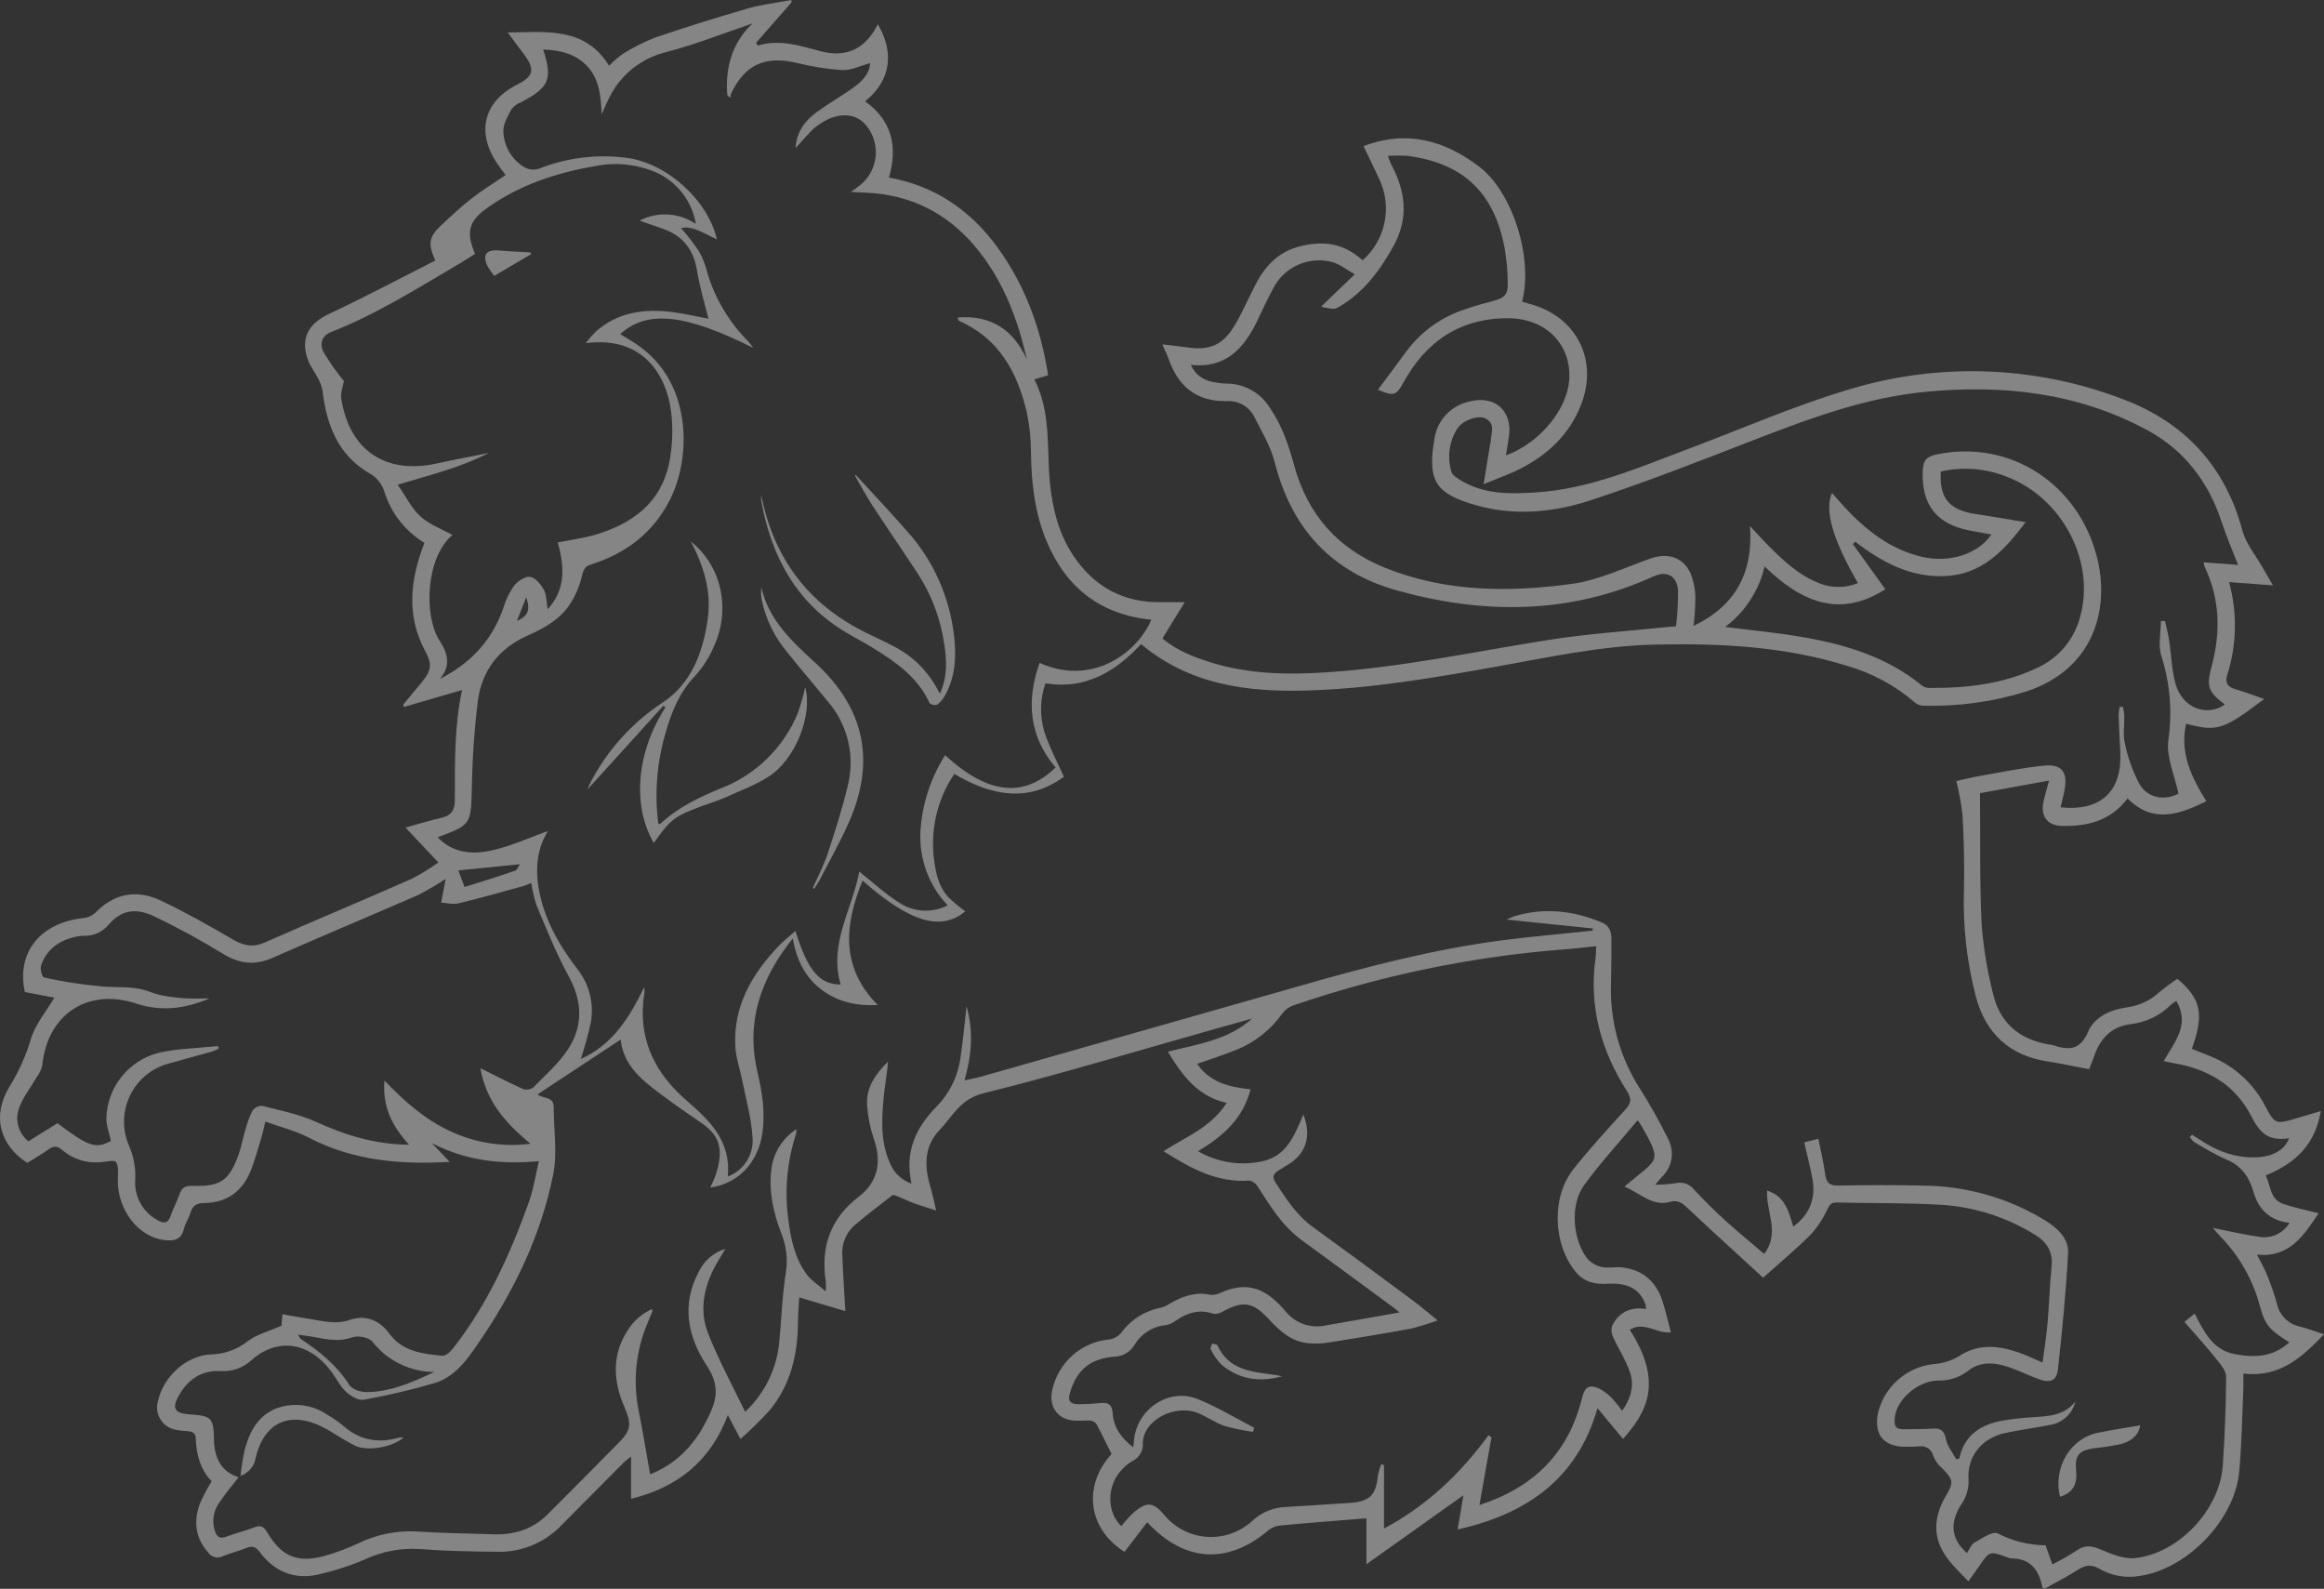 <?xml version="1.0" encoding="UTF-8"?>
<svg width="455px" height="311px" viewBox="0 0 455 311" version="1.1" xmlns="http://www.w3.org/2000/svg" xmlns:xlink="http://www.w3.org/1999/xlink">
    <rect x="0" y="0" width="455" height="311" fill="#333333" stroke="none"/>
    <title>prep-lion-watermark</title>
    <g id="Page-1" stroke="none" stroke-width="1" fill="none" fill-rule="evenodd" opacity="0.406">
        <g id="prep-lion-watermark" fill="#FFFFFF" fill-rule="nonzero">
            <path d="M443.294,136.824 C435.249,142.88 434.138,143.275 428.008,141.662 C426.72,147.396 429.046,152.145 431.966,156.839 C426.64,159.443 421.507,161.274 416.543,156.29 C413.236,160.661 408.658,161.822 403.59,161.661 C400.774,161.58 399.446,159.669 400.098,156.823 C400.356,155.685 400.702,154.573 401.176,152.79 L387.652,155.258 C387.732,164.024 387.571,172.443 387.966,180.829 C388.305,185.435 389.051,190 390.194,194.474 C391.49,200.119 395.247,203.385 400.927,204.417 C401.255,204.446 401.58,204.5 401.9,204.578 C404.917,205.586 407.234,205.683 408.827,201.941 C410.082,198.998 413.26,197.619 416.398,197.191 C418.808,196.879 421.06,195.816 422.834,194.151 C423.946,193.237 425.107,192.384 426.31,191.595 C430.96,195.579 431.564,198.474 429.126,205.304 C430.381,205.804 431.644,206.288 432.891,206.812 C437.498,208.697 441.278,212.177 443.543,216.618 C445.305,219.989 445.643,220.093 449.272,218.997 C450.953,218.489 452.643,217.997 454.381,217.489 C453.302,223.609 450.012,227.448 443.584,230.093 C444.589,232.077 444.388,234.81 447.083,235.689 C449.256,236.399 451.516,236.867 453.946,237.496 C451.009,241.842 448.314,246.197 441.878,245.6 C442.626,247.076 443.342,248.286 443.857,249.584 C444.598,251.409 445.242,253.271 445.788,255.164 C446.251,257.412 447.991,259.176 450.229,259.664 C451.838,260.051 453.335,260.64 455,261.18 C450.672,265.696 446.287,269.728 439.215,268.857 C439.215,269.905 439.215,270.744 439.215,271.575 C438.982,277.034 438.893,282.51 438.41,287.961 C437.606,297.468 428.201,307.21 418.747,308.508 C416.061,308.939 413.309,308.423 410.959,307.049 C409.447,306.145 408.264,306.371 406.864,307.258 C404.716,308.613 402.439,309.782 400.267,311 C400.058,310.847 399.881,310.79 399.865,310.702 C399.189,307.347 397.588,305.057 393.782,305.057 C393.521,305.032 393.265,304.964 393.026,304.855 C389.526,303.573 389.534,303.573 387.394,306.694 C386.767,307.605 386.123,308.5 385.383,309.54 C384.031,308.113 382.736,306.895 381.626,305.508 C378.472,301.63 378.279,297.38 380.95,292.856 C382.559,290.138 382.455,289.63 380.194,287.364 C379.497,286.769 378.947,286.021 378.585,285.179 C378.03,283.364 376.903,282.897 375.206,283.147 C374.614,283.199 374.021,283.215 373.428,283.195 C368.785,283.308 366.742,280.848 367.731,276.349 C369.039,271.377 373.223,267.697 378.311,267.043 C380.242,266.948 382.117,266.359 383.758,265.333 C387.411,262.962 391.401,263.406 395.319,264.777 C396.783,265.293 398.191,265.986 399.897,266.712 C400.243,264.091 400.645,261.64 400.862,259.18 C401.192,255.438 401.289,251.672 401.667,247.939 C401.957,245.068 400.806,243.157 398.449,241.721 C392.957,238.298 386.71,236.28 380.258,235.843 C373.379,235.423 366.46,235.544 359.557,235.383 C358.503,235.383 358.206,235.835 357.763,236.714 C356.951,238.505 355.865,240.16 354.545,241.617 C351.697,244.479 348.575,247.068 345.188,250.1 C340.361,245.673 335.26,241.044 330.24,236.326 C329.242,235.383 328.389,234.851 326.981,235.254 C323.458,236.246 321.173,233.528 318.019,232.278 L321.953,229.053 C324.206,227.166 324.415,226.271 323.12,223.601 C322.605,222.537 322.001,221.513 321.43,220.481 C321.277,220.206 321.092,219.948 320.626,219.279 C316.997,223.634 313.296,227.641 310.11,232.036 C307.318,235.883 307.89,242.858 310.915,246.552 C311.684,247.308 312.657,247.824 313.715,248.036 C314.626,248.149 315.547,248.149 316.458,248.036 C320.939,248.108 324.061,250.35 325.469,254.64 C326.121,256.632 326.571,258.672 327.126,260.785 C324.399,261.14 321.881,258.543 319.081,260.293 C325.694,270.615 322.42,276.421 317.761,281.663 L312.765,275.647 C308.791,289.517 298.855,296.372 285.371,299.388 C285.773,297.057 286.175,294.783 286.513,292.686 L267.526,306.186 L267.526,297.194 C261.693,297.67 256.134,298.089 250.574,298.614 C249.739,298.709 248.949,299.042 248.297,299.573 C240.381,306.274 231.901,305.847 224.604,297.96 L220.163,303.767 C212.761,299.081 212.117,290.59 217.628,284.622 C216.639,282.631 215.713,280.695 214.7,278.808 C214.444,278.41 214.026,278.144 213.557,278.082 C212.584,277.994 211.586,278.131 210.605,278.082 C207.234,278.002 205.295,275.526 205.986,272.236 C207.101,266.751 211.686,262.658 217.25,262.18 C218.124,262.037 218.919,261.588 219.495,260.914 C221.373,258.33 224.164,256.562 227.299,255.971 C227.985,255.774 228.634,255.466 229.222,255.059 C231.635,253.697 234.113,252.842 236.945,253.447 C237.58,253.522 238.223,253.41 238.796,253.124 C243.406,251.06 246.841,251.68 250.413,255.285 C250.872,255.761 251.314,256.245 251.741,256.745 C253.625,259.049 256.643,260.094 259.545,259.446 C264.251,258.64 268.958,257.793 274.027,256.898 C273.367,256.382 272.9,256.003 272.417,255.64 C266.585,251.358 260.776,247.068 254.927,242.81 C251.089,240.028 248.692,236.093 246.205,232.206 C245.85,231.624 245.265,231.22 244.596,231.093 C238.232,231.544 233.059,228.674 227.806,225.343 C232.142,222.537 237.074,220.69 240.163,215.892 C234.491,214.618 231.45,210.497 228.65,205.86 C234.483,204.409 240.461,203.586 245.16,199.369 L237.806,201.433 C222.721,205.683 207.708,210.239 192.51,214.013 C187.973,215.142 186.444,218.594 183.886,221.271 C180.941,224.359 180.933,228.27 182.132,232.23 C182.582,233.714 182.872,235.246 183.274,236.947 C181.416,236.335 179.783,235.875 178.222,235.246 C176.661,234.617 175.277,233.859 174.778,233.915 C172.244,235.915 169.637,237.818 167.208,239.931 C165.571,241.432 164.723,243.611 164.915,245.826 C165.043,249.237 165.277,252.648 165.502,256.64 L156.475,253.955 C156.403,255.342 156.242,257.124 156.226,258.906 C156.169,265.204 154.777,271.091 150.706,276.034 C148.897,278.015 146.985,279.9 144.978,281.679 C144.214,280.219 143.458,278.8 142.5,276.994 C139.113,286.001 132.669,291.146 123.553,293.38 L123.553,285.09 C122.853,285.663 122.459,285.937 122.121,286.275 C118.034,290.377 113.952,294.487 109.876,298.605 C106.59,302.022 102.018,303.891 97.285,303.75 C92.224,303.702 87.148,303.613 82.103,303.21 C78.434,302.992 74.769,303.691 71.435,305.242 C68.431,306.534 65.311,307.538 62.118,308.242 C57.533,309.218 53.679,307.589 50.855,303.807 C50.05,302.767 49.439,302.525 48.264,303 C46.752,303.613 45.135,303.984 43.614,304.613 C42.614,305.139 41.38,304.826 40.75,303.887 C38.199,300.984 37.87,297.751 39.141,294.307 C39.811,292.806 40.579,291.352 41.442,289.953 C39.278,287.727 38.441,284.792 38.328,281.631 C38.328,280.437 37.628,280.227 36.719,280.139 C35.806,280.104 34.898,279.983 34.008,279.776 C31.665,279.139 30.277,276.724 30.902,274.373 C31.916,269.534 36.349,265.422 41.216,265.123 C43.807,265.091 46.317,264.217 48.369,262.632 C50.203,261.188 52.681,260.583 55.111,259.503 L55.296,257.261 C57.179,257.583 58.973,257.914 60.767,258.196 C63.325,258.608 65.811,259.301 68.482,258.366 C71.572,257.285 74.323,258.462 76.158,260.97 C78.837,264.615 82.699,265.002 86.617,265.381 C87.268,265.438 88.226,264.575 88.709,263.922 C95.451,255.342 99.868,245.528 103.536,235.351 C104.429,232.867 104.815,230.198 105.507,227.287 C97.912,228.02 91.026,227.125 84.525,223.738 L88.049,227.432 C78.266,227.996 69.086,227.174 60.453,222.682 C57.887,221.343 54.99,220.642 51.949,219.545 C51.619,220.892 51.45,221.771 51.193,222.617 C50.541,224.754 49.962,226.924 49.149,228.996 C47.54,233.133 44.483,235.447 39.969,235.488 C38.489,235.488 37.685,235.996 37.274,237.431 C36.977,238.496 36.269,239.455 36.011,240.528 C35.496,242.729 34.064,242.947 32.173,242.737 C27.113,242.125 23.034,236.899 23.066,231.036 C23.066,229.811 23.299,228.335 22.712,227.464 C22.374,226.972 20.588,227.464 19.454,227.512 C16.8,227.706 14.178,226.836 12.164,225.093 C11.167,224.238 10.459,224.287 9.461,225.021 C8.134,225.98 6.694,226.779 5.342,227.625 C-0.129,224.109 -1.601,218.327 1.874,212.691 C3.675,209.777 5.082,206.637 6.058,203.352 C6.935,200.465 9.067,197.966 10.644,195.288 L4.867,194.183 C3.178,186.482 7.86,180.636 16.252,179.716 C17.13,179.644 17.962,179.29 18.625,178.708 C22.342,174.862 26.735,174.055 31.409,176.249 C36.236,178.523 40.959,181.192 45.593,183.902 C47.709,185.144 49.535,185.515 51.861,184.474 C61.394,180.273 71.009,176.257 80.55,172.048 C82.385,171.102 84.149,170.024 85.828,168.822 L79.392,162 C82.071,161.258 84.219,160.572 86.335,160.105 C88.451,159.637 89.071,158.492 89.054,156.476 C89.054,149.218 88.958,142.001 90.47,135.066 L79.134,138.364 L78.917,137.961 C80.164,136.461 81.419,134.969 82.65,133.461 C84.509,131.154 84.613,129.969 83.238,127.413 C79.497,120.461 80.317,113.47 83.093,106.253 C79.331,103.986 76.535,100.408 75.241,96.205 C74.737,94.614 73.618,93.293 72.135,92.536 C66.117,88.939 63.929,83.084 63.14,76.472 C63.005,75.67 62.733,74.898 62.336,74.19 C61.684,72.899 60.799,71.795 60.332,70.529 C58.723,66.376 60.332,63.36 64.355,61.481 C71.403,58.174 78.29,54.521 85.225,50.997 C83.745,47.675 83.962,46.385 86.359,44.127 C88.314,42.28 90.285,40.441 92.401,38.796 C94.517,37.151 96.698,35.829 98.991,34.272 C98.484,33.579 97.848,32.781 97.285,31.934 C93.19,25.749 94.743,19.838 101.308,16.531 C104.478,14.919 104.783,13.58 102.619,10.677 C101.605,9.322 100.584,7.975 99.401,6.355 C106.939,6.29 114.454,5.169 119.257,12.87 C120.084,12.005 120.992,11.222 121.968,10.532 C124.004,9.249 126.16,8.169 128.405,7.306 C134.358,5.285 140.36,3.403 146.41,1.661 C149.186,0.855 152.098,0.54 154.946,0 L154.946,0.492 L148.027,8.371 L148.365,8.927 C152.589,7.629 156.555,8.927 160.522,9.991 C165.735,11.403 169.452,9.564 171.858,4.75 C174.988,9.999 174.658,15.572 169.38,19.838 C174.593,23.587 175.816,28.636 174.046,34.756 C183.017,36.369 190.008,41.135 195.326,48.465 C200.644,55.795 203.798,64.279 205.206,73.464 L202.511,74.27 C205.793,80.665 204.924,87.584 205.536,94.293 C206.035,99.463 207.242,104.438 210.17,108.809 C214.289,114.954 220.066,118.034 227.508,117.873 C228.94,117.873 230.372,117.873 231.949,117.873 L227.58,124.977 C230.509,127.437 234.017,128.743 237.557,129.816 C244.717,131.937 252.038,132.106 259.44,131.622 C274.163,130.671 288.565,127.59 303.087,125.276 C310.915,124.026 318.864,123.534 326.756,122.703 C327.142,122.703 327.561,122.639 328.14,122.59 C328.406,120.313 328.538,118.021 328.534,115.728 C328.381,112.744 326.41,111.607 323.707,112.833 C307.31,120.308 290.455,120.3 273.471,115.567 C260.687,111.994 252.835,103.422 249.56,90.455 C248.756,87.334 247.01,84.439 245.538,81.528 C244.494,79.532 242.365,78.349 240.123,78.52 C234.25,78.593 230.662,75.657 228.795,70.246 C228.481,69.335 227.991,68.464 227.564,67.416 C229.23,67.609 230.726,67.746 232.206,67.972 C236.913,68.69 239.504,67.569 241.909,63.384 C243.382,60.827 244.556,58.094 245.932,55.473 C247.839,51.812 250.542,49.143 254.718,48.167 C259.601,47.022 263.181,47.78 266.786,50.941 C271.258,46.997 272.601,40.571 270.084,35.159 C269.111,33.014 268.049,30.902 266.955,28.611 C275.37,25.386 282.748,27.45 289.522,32.555 C296.119,37.522 300.222,50.441 298.002,59.045 C298.468,59.182 298.935,59.336 299.418,59.465 C308.622,61.884 313.023,70.44 309.507,79.318 C307.246,85.028 303.07,88.995 297.656,91.745 C295.451,92.866 293.094,93.681 290.471,94.777 C290.922,92.019 291.324,89.536 291.726,87.052 C291.786,86.865 291.832,86.673 291.863,86.479 C291.863,84.867 292.917,82.972 290.817,81.899 C289.466,81.214 286.465,82.197 285.371,83.818 C283.731,86.338 283.29,89.456 284.164,92.334 C284.309,92.923 285.057,93.431 285.644,93.81 C290.286,96.801 295.484,96.721 300.697,96.39 C311.365,95.705 321.012,91.439 330.827,87.762 C341.069,83.915 351.142,79.496 361.593,76.359 C379.279,70.885 398.283,71.504 415.577,78.117 C427.646,82.641 435.619,91.165 439.038,103.874 C439.722,106.446 441.629,108.712 442.98,111.091 C443.584,112.164 444.219,113.228 445.008,114.583 L436.407,113.938 C438.064,119.93 437.933,126.277 436.029,132.195 C435.643,133.533 436.029,134.437 437.525,134.872 C439.392,135.396 441.21,136.098 443.294,136.824 Z M46.792,289.179 L46.736,289.13 C45.472,290.743 44.121,292.356 42.97,294.082 C41.769,295.703 41.438,297.813 42.085,299.726 C42.472,300.855 43.075,301.275 44.314,300.791 C46.084,300.105 47.959,299.694 49.72,298.993 C51.024,298.468 51.635,298.791 52.343,299.984 C55.127,304.694 58.216,305.984 63.462,304.581 C65.738,303.945 67.958,303.123 70.1,302.121 C73.653,300.38 77.59,299.572 81.54,299.775 C86.52,300.122 91.524,300.146 96.521,300.331 C100.543,300.484 104.212,299.412 107.141,296.493 C111.903,291.751 116.637,286.985 121.341,282.195 C123.658,279.832 123.569,278.477 122.274,275.478 C120.037,270.341 119.716,265.131 123.014,260.212 C124.147,258.46 125.766,257.078 127.672,256.237 C127.713,256.567 127.745,256.64 127.721,256.688 C127.431,257.422 127.133,258.156 126.828,258.874 C124.467,264.363 123.855,270.449 125.074,276.3 C125.878,280.332 126.538,284.429 127.294,288.671 C127.013,288.574 127.085,288.63 127.133,288.614 C127.375,288.533 127.624,288.453 127.858,288.356 C133.489,285.937 136.973,281.51 139.322,275.937 C140.658,272.76 140.312,270.292 138.373,267.317 C134.6,261.575 133.361,255.309 136.86,248.842 C137.894,246.722 139.768,245.133 142.025,244.463 C141.293,245.673 140.706,246.584 140.183,247.536 C137.81,251.818 136.836,256.446 138.646,261.035 C140.682,266.204 143.353,271.115 145.887,276.357 C149.756,272.738 152.143,267.805 152.581,262.519 C153.024,258.067 153.136,253.567 153.852,249.164 C154.279,246.511 153.958,243.791 152.927,241.31 C151.439,237.407 150.513,233.375 150.988,229.133 C151.312,225.81 153.138,222.82 155.944,221.021 C155.934,221.354 155.897,221.686 155.831,222.013 C154.097,227.359 153.583,233.028 154.327,238.601 C154.81,242.487 155.59,246.318 157.996,249.519 C158.865,250.672 160.184,251.495 161.68,252.793 C161.713,252.154 161.713,251.513 161.68,250.874 C160.635,244.052 162.557,238.512 168.197,234.189 C171.962,231.303 172.654,227.319 171.045,222.803 C170.348,220.749 169.921,218.613 169.774,216.448 C169.484,212.844 171.48,210.207 173.853,207.804 C173.716,209.949 173.298,212.005 173.089,214.086 C172.63,218.618 172.284,223.174 174.167,227.52 C174.912,229.482 176.485,231.011 178.463,231.698 C177.071,225.456 179.308,220.674 183.475,216.489 C186.019,213.851 187.634,210.453 188.077,206.812 C188.56,203.667 188.826,200.482 189.228,196.958 C190.652,201.99 190.209,206.634 188.834,211.473 C190.089,211.199 191.062,211.037 192.004,210.771 C212.729,204.858 233.451,198.96 254.17,193.079 C267.317,189.313 280.527,185.821 294.116,184.055 C300.005,183.297 305.927,182.789 311.816,182.168 L311.856,181.741 L294.92,179.999 C295.926,179.596 296.385,179.362 296.867,179.233 C302.62,177.62 308.179,178.305 313.634,180.579 C315.09,181.192 315.485,182.353 315.485,183.757 C315.485,186.587 315.485,189.401 315.412,192.256 C315.108,199.672 317.113,207 321.149,213.223 C323.079,216.284 324.854,219.441 326.467,222.682 C327.955,225.577 327.496,228.327 325.147,230.633 C324.882,230.891 324.664,231.198 324.069,231.915 C325.415,231.894 326.759,231.789 328.092,231.601 C329.444,231.279 330.859,231.784 331.704,232.891 C333.675,235.004 335.727,237.052 337.883,239.004 C340.297,241.189 342.831,243.237 345.397,245.455 C348.559,241.318 345.735,237.205 345.969,233.052 C349.541,234.165 350.2,237.197 351.094,240.109 C354.352,237.689 355.527,234.56 354.851,230.803 C354.424,228.432 353.797,226.093 353.242,223.609 L356.009,222.908 C356.492,225.327 357.031,227.593 357.345,229.859 C357.57,231.536 358.198,232.117 359.992,232.077 C365.511,231.948 371.035,231.948 376.565,232.077 C384.959,232.149 393.178,234.489 400.356,238.851 C402.769,240.359 405.062,242.358 404.893,245.366 C404.475,252.914 403.751,260.446 402.922,267.946 C402.657,270.365 401.393,270.784 399.036,269.913 C397.129,269.212 395.287,268.301 393.404,267.647 C390.621,266.664 387.668,266.422 385.303,268.341 C383.609,269.65 381.51,270.318 379.373,270.228 C375.447,270.333 371.376,273.929 370.982,277.357 C370.757,279.397 371.191,279.84 373.21,279.776 C374.916,279.703 376.63,279.776 378.335,279.639 C379.904,279.526 380.636,279.969 380.974,281.679 C381.248,283.074 382.286,284.324 382.986,285.638 L383.597,285.517 C384.595,280.84 387.853,278.824 392.109,278.074 C394.112,277.728 396.132,277.542 398.183,277.397 C401.192,277.195 404.193,277.058 406.317,274.349 C405.749,276.726 403.81,278.527 401.401,278.913 C398.441,279.51 395.432,279.873 392.479,280.526 C388.086,281.477 385.134,285.034 385.399,289.461 C385.515,291.256 385.009,293.036 383.967,294.501 C381.61,298.186 382.052,301.339 385.101,304.008 C385.584,303.299 385.906,302.323 386.566,301.952 C388.022,301.146 390.106,299.662 391.111,300.146 C394.008,301.655 397.22,302.454 400.484,302.476 C400.935,303.742 401.353,304.895 401.82,306.226 C403.46,305.4 405.055,304.488 406.599,303.492 C408.208,302.331 409.56,302.581 411.297,303.315 C413.413,304.202 415.835,305.226 417.999,304.992 C426.584,304.073 434.581,295.509 435.184,286.896 C435.586,281.114 435.788,275.316 435.844,269.518 C435.844,268.422 434.886,267.204 434.114,266.244 C432.079,263.72 429.906,261.309 427.678,258.753 L429.689,257.14 C431.515,260.712 433.205,264.236 437.509,265.059 C441.379,265.793 445.064,265.664 448.202,262.744 C444.388,260.382 443.439,259.349 442.497,255.801 C441.138,250.615 438.457,245.871 434.718,242.036 C434.267,241.568 433.857,241.06 433.229,240.359 C436.512,241.004 439.311,241.673 442.16,242.076 C444.557,242.556 446.996,241.471 448.25,239.367 C444.396,238.915 442.184,236.778 441.186,233.27 C440.944,232.451 440.629,231.654 440.245,230.891 C439.307,229.06 437.716,227.649 435.788,226.94 C433.669,225.93 431.609,224.802 429.617,223.561 C429.255,223.359 429.037,222.908 428.748,222.577 L429.15,222.109 L430.655,223.069 C434.195,225.432 438.016,226.835 442.337,226.504 C445.201,226.295 447.445,224.892 448.153,222.811 C444.557,223.287 442.747,222.368 440.816,218.585 C437.598,212.271 432.215,209.239 425.53,208.102 C424.918,207.989 424.315,207.852 423.623,207.707 C425.731,203.949 428.836,200.627 426.093,195.925 C425.738,196.136 425.399,196.373 425.079,196.635 C422.932,198.788 420.117,200.145 417.098,200.482 C413.614,200.893 411.305,203.086 410.123,206.417 C409.777,207.376 409.391,208.328 409.02,209.288 C406.124,208.747 403.493,208.175 400.838,207.763 C393.38,206.61 388.77,202.256 386.839,195.095 C385.074,188.326 384.288,181.338 384.506,174.346 C384.619,169.419 384.506,164.467 384.233,159.54 C383.974,157.298 383.566,155.075 383.01,152.887 C384.474,152.565 385.866,152.202 387.282,151.952 C391.61,151.202 395.923,150.283 400.291,149.855 C403.646,149.525 404.829,151.17 404.233,154.484 C404.024,155.669 403.694,156.839 403.429,158.032 C411.338,158.839 415.497,154.919 415.119,147.186 C414.998,144.823 414.869,142.452 414.789,140.081 C414.811,139.511 414.873,138.942 414.974,138.38 L415.65,138.38 C415.769,138.966 415.852,139.558 415.899,140.154 C415.94,141.928 415.594,143.791 416.012,145.476 C416.581,148.291 417.557,151.008 418.908,153.54 C420.582,156.339 423.904,156.726 426.519,155.355 C425.763,151.799 424.106,148.242 424.516,144.952 C425.331,139.422 424.872,133.778 423.172,128.453 C422.488,126.381 423.06,123.897 423.06,121.599 L423.864,121.542 C424.138,122.792 424.484,124.034 424.669,125.3 C425.111,128.155 425.168,131.114 425.94,133.872 C427.251,138.557 431.998,140.404 435.594,137.904 C432.296,135.42 431.926,134.388 433.02,130.34 C434.806,123.687 434.629,117.179 431.604,110.881 C431.521,110.62 431.47,110.349 431.451,110.075 L438.177,110.575 C437.083,107.744 435.892,104.995 434.959,102.164 C432.368,94.302 427.654,88.108 420.397,84.197 C406.8,76.843 392.101,75.238 376.951,76.698 C365.583,77.802 354.955,81.641 344.392,85.737 C333.434,89.979 322.492,94.293 311.341,97.955 C304.1,100.325 296.393,101.027 288.951,98.89 C281.324,96.689 279.369,94.358 280.817,86.052 C281.294,82.331 284.083,79.328 287.752,78.585 C292.684,77.319 296.168,80.447 295.419,85.479 C295.242,86.665 295.049,87.85 294.848,89.141 C300.238,87.181 305.082,82.238 306.675,77.149 C306.979,76.211 307.168,75.239 307.238,74.254 C307.648,67.513 302.765,62.384 295.46,62.295 C286.022,62.19 279.208,66.738 274.735,74.94 C273.383,77.415 272.844,77.625 269.771,76.286 C271.645,73.77 273.504,71.319 275.306,68.827 C278.19,64.936 282.211,62.041 286.811,60.545 C288.54,59.932 290.318,59.44 292.097,58.981 C294.671,58.32 295.315,57.674 295.186,55.013 C295.149,52.851 294.947,50.694 294.583,48.562 C292.507,37.474 286.248,31.91 275.603,30.515 C274.312,30.433 273.017,30.433 271.726,30.515 C271.915,31.093 272.135,31.661 272.385,32.216 C275.161,37.345 275.821,42.562 272.973,47.877 C270.318,52.755 267.099,57.199 262.135,60.069 C261.813,60.297 261.435,60.433 261.041,60.465 C260.229,60.368 259.423,60.225 258.628,60.037 L265.241,53.691 C263.535,52.747 262.224,51.626 260.736,51.272 C256.153,50.102 251.376,52.282 249.247,56.513 C248.064,58.634 247.09,60.876 246.029,63.053 C243.438,68.287 239.914,72.149 233.156,71.424 C233.874,73.115 235.38,74.34 237.179,74.698 C238.137,74.923 239.115,75.053 240.099,75.085 C243.52,75.075 246.708,76.822 248.547,79.714 C250.96,83.197 252.28,87.076 253.374,91.092 C256.021,100.769 261.958,107.47 271.307,111.196 C283.118,115.913 295.395,115.954 307.64,114.309 C312.934,113.599 318.011,111.131 323.144,109.325 C326.539,108.123 329.58,109.051 331.036,112.357 C331.617,113.882 331.917,115.499 331.921,117.131 C331.905,118.932 331.786,120.73 331.567,122.518 C339.782,118.583 343.249,112.18 342.63,102.995 C343.869,104.301 344.738,105.253 345.647,106.22 C348.752,109.365 351.898,112.462 356.106,114.139 C358.554,115.147 361.301,115.147 363.749,114.139 C358.801,105.583 357.176,99.93 358.672,96.487 C359.477,97.398 360.233,98.293 361.038,99.164 C365.261,103.72 370.008,107.502 376.211,108.978 C381.642,110.277 387.234,108.486 389.888,104.616 C388.376,104.341 386.896,104.108 385.439,103.809 C379.132,102.519 376.243,98.834 376.429,92.342 C376.493,90.092 377.137,89.35 379.405,88.899 C393.605,86.076 406.88,94.673 410.549,109.059 C413.035,118.784 410.284,130.832 396.799,135.324 C390.2,137.393 383.3,138.339 376.388,138.122 C375.812,138.071 375.268,137.837 374.836,137.453 C370.976,134.146 366.451,131.712 361.569,130.316 C349.412,126.534 336.885,125.905 324.294,126.163 C313.674,126.381 303.296,128.638 292.917,130.501 C280.551,132.711 268.178,134.832 255.586,135.17 C244.001,135.485 232.866,133.985 223.405,126.082 C218.376,131.485 212.471,135.049 204.691,133.751 C203.623,136.787 203.536,140.082 204.442,143.17 C205.383,146.113 206.855,148.871 208.296,152.041 C201.312,157.161 194.079,155.79 186.838,151.484 C183.4,156.574 182.012,162.78 182.952,168.854 C183.323,171.402 183.942,173.789 185.72,175.684 C186.747,176.658 187.838,177.56 188.987,178.386 C184.232,182.345 178.174,180.555 168.873,172.37 C165.325,181.063 164.528,189.305 171.85,196.732 C167.771,196.941 164.11,196.159 160.916,193.788 C157.722,191.417 155.968,187.998 155.212,183.692 C148.832,191.667 146.016,200.086 148.293,209.82 C149.21,213.763 149.846,217.69 149.266,221.755 C148.462,227.529 144.552,231.698 139.049,232.464 C139.395,231.657 139.773,230.996 140.022,230.262 C141.961,224.617 140.658,222.085 137.182,219.714 C134.68,218.005 132.186,216.287 129.764,214.473 C125.967,211.634 122.113,208.828 121.51,203.489 L105.258,214.207 C106.32,215.15 108.42,214.545 108.404,216.723 C108.404,221.126 109.152,225.674 108.307,229.907 C105.894,241.923 100.608,252.785 93.689,262.865 C91.388,266.22 89.046,269.583 84.959,270.768 C80.43,272.085 75.836,273.161 71.194,273.994 C70.14,274.187 68.595,273.236 67.694,272.381 C66.487,271.228 65.739,269.591 64.693,268.244 C60.405,262.688 54.363,261.793 49.27,266.204 C47.618,267.764 45.386,268.551 43.123,268.373 C39.511,268.204 36.824,269.986 35.078,273.058 C33.565,275.687 34.153,276.671 37.186,276.865 C41.385,277.131 41.804,277.55 41.884,281.614 C41.88,282.078 41.904,282.541 41.957,283.001 C42.319,285.953 43.678,288.267 46.792,289.179 Z M170.353,12.362 C168.487,12.862 166.677,13.79 164.899,13.717 C161.893,13.519 158.912,13.047 155.992,12.306 C149.781,10.862 145.847,12.628 143.12,18.346 C143.038,18.608 142.99,18.878 142.975,19.152 L142.396,18.652 C141.937,13.144 143.401,8.29 147.36,4.572 C141.832,6.443 136.281,8.669 130.537,10.169 C125.667,11.305 121.556,14.556 119.321,19.039 C118.758,20.112 118.308,21.249 117.809,22.362 C117.616,19.047 117.463,15.83 115.194,13.209 C112.925,10.588 109.739,9.79 106.344,9.701 C108.243,15.459 107.511,17.144 102.048,19.991 C101.307,20.267 100.654,20.738 100.157,21.354 C99.433,22.684 98.548,24.176 98.548,25.595 C98.6,28.49 100.115,31.16 102.571,32.684 C103.439,33.201 104.482,33.333 105.451,33.047 C110.853,30.899 116.708,30.15 122.475,30.869 C130.368,31.773 138.566,39.071 140.352,46.828 C137.898,45.796 135.686,44.103 133.336,44.643 C134.609,46.091 135.788,47.618 136.868,49.215 C137.618,50.604 138.186,52.084 138.558,53.618 C140.086,58.619 142.819,63.167 146.515,66.859 C146.788,67.142 146.998,67.48 147.472,68.101 C134.093,61.368 126.627,60.65 121.429,65.408 C122.797,66.279 124.237,67.021 125.532,68.037 C135.629,75.601 135.267,89.89 131.068,98.019 C127.761,104.406 122.459,108.357 115.725,110.486 C114.55,110.857 114.261,111.414 113.971,112.607 C113.507,114.637 112.69,116.57 111.558,118.316 C109.602,121.236 106.569,122.986 103.416,124.356 C97.727,126.832 94.356,131.203 93.552,137.211 C92.865,142.831 92.475,148.484 92.385,154.145 C92.184,161.403 92.321,161.403 85.683,163.895 C88.781,167.12 92.675,167.298 96.472,166.419 C100.27,165.54 103.794,163.903 107.285,162.661 C104.695,166.83 104.719,171.58 106.03,176.442 C107.342,181.305 109.932,185.636 112.99,189.627 C115.371,192.601 116.346,196.465 115.661,200.215 C115.136,202.606 114.484,204.967 113.706,207.288 C119.981,204.506 123.272,199.086 126.128,193.232 C126.205,193.699 126.205,194.176 126.128,194.643 C126.063,195.167 125.959,195.683 125.919,196.208 C125.251,204.175 128.574,210.368 134.439,215.44 C138.928,219.319 143.168,223.359 142.484,230.295 C145.729,229.086 147.725,225.805 147.311,222.359 C147.07,218.787 146.072,215.271 145.372,211.731 C144.914,209.417 144.085,207.134 143.964,204.804 C143.554,196.958 147.183,190.724 152.372,185.257 C153.386,184.2 154.552,183.289 155.735,182.224 C158.148,190.039 160.458,192.708 164.585,192.708 C162.211,184.644 166.95,177.846 168.221,170.604 C170.9,172.725 173.298,174.959 176.025,176.684 C178.866,178.573 182.503,178.777 185.535,177.217 C181.823,173.302 179.895,168.02 180.209,162.629 C180.554,157.366 182.214,152.274 185.036,147.823 C193.371,155.5 200.411,156.266 206.67,150.242 C201.449,144.081 200.91,137.194 203.533,129.759 C214.169,134.533 222.946,127.34 225.4,121.308 C215.609,120.316 208.851,115.204 205.005,106.164 C202.591,100.519 201.932,94.64 201.843,88.592 C201.851,85.961 201.581,83.336 201.039,80.762 C199.204,72.891 195.6,66.247 187.723,62.779 C187.619,62.731 187.603,62.456 187.498,62.15 C194.063,61.626 198.416,64.569 201.047,70.383 C199.309,62.666 196.606,55.457 191.706,49.231 C186.492,42.587 179.758,38.651 171.303,37.837 C169.863,37.7 168.414,37.675 166.604,37.579 C167.497,36.909 168.044,36.538 168.543,36.119 C171.987,33.217 172.467,28.081 169.621,24.587 C167.409,21.821 163.426,21.902 159.766,24.805 C159.4,25.086 159.056,25.393 158.736,25.724 C157.803,26.716 156.901,27.724 155.751,28.99 C156,25.636 157.69,23.539 159.983,21.886 C162.276,20.233 164.617,18.894 166.87,17.297 C168.664,16.048 170.241,14.54 170.353,12.362 Z M255.168,218.166 C256.689,221.924 255.868,225.23 253.1,227.335 C252.207,228.004 251.218,228.537 250.276,229.133 C249.335,229.73 249.029,230.424 249.697,231.44 C251.797,234.665 253.833,237.851 257.01,240.157 C263.559,244.909 270.079,249.699 276.569,254.527 C278.106,255.664 279.562,256.946 281.46,258.462 C279.749,259.089 278.006,259.628 276.239,260.075 C270.881,261.051 265.498,261.946 260.108,262.793 C258.812,262.996 257.497,263.042 256.19,262.93 C252.883,262.648 250.606,260.591 248.458,258.261 C245.24,254.785 243.349,254.551 239.262,256.801 C238.732,257.131 238.098,257.252 237.484,257.14 C234.861,256.245 232.593,256.914 230.404,258.374 C229.8,258.866 229.089,259.211 228.329,259.382 C225.717,259.601 223.375,261.081 222.053,263.349 C221.219,264.702 219.754,265.535 218.167,265.559 C213.477,265.954 210.854,268.091 209.494,272.558 C208.987,274.22 209.494,274.889 211.24,274.865 C212.68,274.865 214.128,274.776 215.569,274.631 C217.009,274.486 217.749,274.97 217.845,276.647 C218.006,279.405 219.511,281.485 221.868,283.308 C221.932,282.816 221.973,282.574 221.989,282.332 C222.286,276.074 228.618,271.558 234.395,273.825 C238.249,275.341 241.829,277.55 245.53,279.469 L245.321,280.276 C243.438,280.017 241.576,279.632 239.745,279.123 C238.023,278.542 236.479,277.437 234.797,276.703 C230.211,274.663 223.847,277.889 223.743,282.461 C223.866,283.96 223.043,285.376 221.683,286.009 C220.94,286.442 220.267,286.986 219.688,287.622 C216.647,290.767 216.614,295.969 219.543,298.743 C220.303,297.756 221.14,296.831 222.045,295.977 C224.612,293.872 225.802,294.033 227.934,296.541 C230.023,299.061 233.051,300.611 236.312,300.829 C239.573,301.047 242.78,299.913 245.184,297.694 C246.973,296.029 249.301,295.067 251.741,294.985 C255.94,294.759 260.132,294.436 264.332,294.178 C268.057,293.952 269.392,292.67 269.738,289.05 C269.883,288.223 270.106,287.413 270.406,286.63 L270.961,286.759 L270.961,299.202 C279.328,294.743 285.934,288.477 291.429,280.929 L292.008,281.364 C291.203,285.711 290.463,290.058 289.651,294.598 C300.351,291.13 307.158,284.316 309.764,273.518 C310.263,271.47 311.156,270.946 313.111,271.808 C314.091,272.325 314.974,273.01 315.718,273.833 C316.394,274.569 317.02,275.351 317.592,276.171 C319.29,273.752 320.006,271.244 319.153,268.704 C318.3,266.164 316.852,264.027 315.782,261.648 C315.456,260.961 315.413,260.173 315.662,259.454 C317.005,256.817 319.274,255.753 322.275,256.229 C322.264,255.921 322.221,255.616 322.146,255.317 C321.116,252.422 318.767,251.076 315.018,251.285 C312.476,251.463 310.191,251.06 308.469,248.931 C304.036,243.495 303.706,234.31 308.059,228.843 C311.277,224.811 314.712,221.021 318.18,217.247 C319.37,215.94 319.491,215.069 318.51,213.537 C313.489,205.691 311.092,197.175 312.355,187.789 C312.468,186.926 312.468,186.055 312.516,185.208 C310.046,185.458 307.914,185.716 305.766,185.869 C287.879,187.304 270.241,190.972 253.261,196.788 C252.398,197.072 251.64,197.612 251.089,198.336 C248.843,201.54 245.719,204.022 242.094,205.481 C239.624,206.489 237.074,207.296 234.387,208.247 C236.889,211.916 240.735,212.787 244.846,213.239 C243.317,219.045 239.415,222.44 234.548,225.335 C238.365,227.558 242.877,228.26 247.187,227.303 C251.886,226.262 253.422,222.319 255.168,218.166 Z M80.092,224.069 C76.761,220.448 74.862,216.658 75.265,211.505 C79.223,215.626 83.157,219.085 87.968,221.335 C92.913,223.708 98.439,224.59 103.874,223.875 C98.926,219.843 95.169,215.513 94.051,209.094 C97.003,210.554 99.618,211.908 102.297,213.126 C102.971,213.387 103.728,213.315 104.341,212.933 C106.754,210.457 109.482,208.094 111.308,205.239 C114.196,200.691 114.011,195.933 111.308,191.038 C108.894,186.644 107.028,181.902 105.057,177.257 C104.584,175.805 104.234,174.316 104.011,172.806 C103.553,173.031 103.083,173.23 102.603,173.402 C98.315,174.572 94.035,175.822 89.73,176.83 C88.66,177.088 87.437,176.741 86.367,176.676 L87.26,172.031 C85.519,173.188 83.714,174.246 81.854,175.201 C72.4,179.313 62.859,183.305 53.429,187.466 C49.906,189.031 46.864,188.692 43.59,186.66 C39.333,184.051 34.948,181.658 30.452,179.491 C26.646,177.628 23.854,178.071 21.32,180.942 C20.125,182.417 18.307,183.245 16.412,183.176 C16.019,183.174 15.625,183.209 15.238,183.281 C11.843,183.918 9.228,185.619 8.037,188.966 C7.796,189.635 8.246,191.264 8.592,191.329 C12.684,192.237 16.835,192.851 21.014,193.167 C23.903,193.296 26.743,193.071 29.51,194.208 C30.684,194.635 31.901,194.929 33.139,195.087 C34.372,195.281 35.616,195.4 36.864,195.441 C38.087,195.498 39.318,195.441 41.031,195.441 C36.019,197.53 31.498,198.022 26.638,196.433 C17.08,193.304 9.236,198.627 8.271,208.586 C8.076,209.38 7.723,210.126 7.233,210.779 C6.09,212.755 4.61,214.594 3.813,216.69 C2.829,219.068 3.546,221.811 5.567,223.4 L11.255,219.86 C17.402,224.496 18.746,224.924 21.714,223.335 C21.393,221.779 20.765,220.239 20.829,218.731 C21.066,212.723 25.211,207.584 31.023,206.094 C34.812,205.223 38.795,205.175 42.689,204.764 L42.818,205.272 C42.388,205.492 41.945,205.684 41.49,205.844 C38.65,206.651 35.794,207.392 32.954,208.207 C29.671,209.099 26.936,211.373 25.454,214.442 C23.973,217.511 23.891,221.072 25.23,224.206 C26.176,226.33 26.601,228.65 26.469,230.972 C26.266,234.224 27.973,237.295 30.838,238.834 C31.964,239.512 32.873,239.568 33.396,238.028 C33.871,236.601 34.635,235.27 35.118,233.843 C35.601,232.415 36.269,232.093 37.701,232.133 C43.26,232.278 44.893,231.109 46.752,225.883 C47.299,224.335 47.556,222.698 48.055,221.126 C48.375,219.858 48.828,218.628 49.407,217.456 C49.826,216.839 50.52,216.466 51.265,216.457 C54.805,217.352 58.506,218.069 61.773,219.553 C67.525,222.174 73.366,224.021 80.092,224.069 Z M109.216,106.18 C111.67,105.696 114.044,105.374 116.28,104.753 C123.666,102.6 129.41,98.559 131.043,90.495 C131.566,87.779 131.736,85.006 131.55,82.246 C131.052,73.972 126.313,65.642 114.655,67.174 C115.254,66.4 115.899,65.662 116.586,64.964 C120.955,61.037 126.24,60.392 131.735,61.102 C134.149,61.416 136.563,61.989 138.703,62.392 C137.898,59.215 136.981,56.07 136.442,52.86 C135.766,48.828 133.658,46.135 129.821,44.796 L125.227,43.183 C128.737,41.358 132.962,41.609 136.233,43.836 C135.488,39.353 132.539,35.548 128.389,33.716 C124.603,32.121 120.425,31.708 116.401,32.531 C108.814,33.845 101.597,36.248 95.29,40.772 C91.645,43.377 91.267,45.611 93.005,49.691 C92.088,50.272 91.162,50.884 90.205,51.457 C81.958,56.295 73.833,61.456 64.854,64.981 C63.1,65.666 62.44,67.174 63.39,69.013 C64.568,70.966 65.885,72.831 67.332,74.593 C67.147,75.69 66.632,76.899 66.809,78.012 C68.418,88.205 75.538,92.947 85.579,90.713 C88.95,89.963 92.345,89.342 95.732,88.665 C92.983,90.033 90.129,91.176 87.196,92.084 C84.284,93.027 81.331,93.842 77.847,94.882 C79.456,97.132 80.534,99.471 82.312,101.083 C84.09,102.696 86.536,103.575 88.58,104.72 C83.302,109.188 82.948,120.558 86.046,125.364 C87.655,127.856 88.363,130.284 86.118,132.888 C92.152,129.848 96.328,125.364 98.524,119.066 C98.988,117.494 99.703,116.007 100.64,114.663 C101.356,113.752 102.82,112.776 103.802,112.913 C104.783,113.051 105.894,114.373 106.465,115.429 C107.036,116.486 106.972,117.849 107.221,119.26 C110.841,115.341 110.479,110.889 109.216,106.18 Z M337.762,122.719 C343.072,123.397 348.044,123.856 352.936,124.711 C361.343,126.171 369.405,128.582 376.195,134.122 C376.593,134.447 377.083,134.636 377.595,134.662 C385.013,134.719 392.278,133.912 399.06,130.63 C403.113,128.727 406.111,125.116 407.242,120.776 C410.3,110.002 403.823,97.543 392.994,93.358 C388.861,91.686 384.317,91.315 379.968,92.294 C379.687,97.245 381.401,99.551 385.946,100.471 C386.976,100.68 388.022,100.793 389.06,100.963 L396.582,102.212 C392.447,107.72 388.094,112.405 380.91,112.76 C374.087,113.099 368.472,110.067 363.21,106.027 L362.775,106.519 L369.115,115.341 C360.072,121.147 352.518,117.704 345.478,110.873 C344.382,115.611 341.649,119.808 337.762,122.719 L337.762,122.719 Z M85.016,268.559 C80.271,268.531 75.798,266.33 72.875,262.583 C72.183,261.777 70.083,261.374 68.965,261.777 C66.495,262.64 64.21,262.253 61.829,261.777 C60.775,261.567 59.705,261.454 58.329,261.253 C58.659,261.744 58.755,262.003 58.941,262.132 C62.601,264.551 65.98,267.276 68.394,271.107 C68.909,271.913 70.47,272.462 71.556,272.486 C76.19,272.534 80.341,270.76 85.016,268.559 Z M90.961,173.62 C94.284,172.572 97.575,171.58 100.825,170.451 C101.292,170.29 101.549,169.499 101.79,169.169 L89.722,170.378 L90.961,173.62 Z M103.029,116.889 C102.45,118.365 101.871,119.841 101.203,121.558 C103.391,120.566 103.89,119.413 103.013,116.857 L103.029,116.889 Z" id="Shape"></path>
            <path d="M47.082,289 C47.26,287.253 47.535,285.515 47.905,283.795 C49.066,279.55 51.14,275.956 56.276,275.111 C59.042,274.718 61.86,275.376 64.111,276.939 C65.199,277.569 66.229,278.284 67.189,279.077 C70.374,281.928 74.045,282.578 78.177,281.401 C78.45,281.367 78.727,281.367 79,281.401 C76.984,283.26 71.897,284.143 69.593,283.012 C68.342,282.4 67.123,281.664 65.971,280.967 C65.28,280.572 64.63,280.115 63.938,279.736 C57.156,275.963 51.798,278.094 50.07,285.305 C49.839,286.957 48.658,288.354 47,288.938 L47.082,289 Z" id="Path"></path>
            <path d="M403.311,293 C402.637,290.256 403.069,287.334 404.5,284.947 C405.931,282.56 408.23,280.926 410.838,280.444 C413.522,279.879 416.232,279.484 419,279 C418.749,281 417.169,282.112 415.345,282.641 C413.548,283.039 411.73,283.324 409.901,283.493 C407.083,283.951 406.188,284.794 406.472,287.798 C406.757,290.803 405.703,292.193 403.311,293 Z" id="Path"></path>
            <path d="M135.255,106 C141.239,110.729 143.14,119.233 139.78,126.523 C138.882,128.627 137.644,130.569 136.116,132.27 C133.066,135.438 131.501,139.264 130.337,143.352 C128.618,149.141 128.121,155.224 128.878,161.216 C129.042,161.216 129.214,161.322 129.271,161.265 C132.714,158.063 136.845,156.06 141.149,154.312 C147.919,151.697 153.332,146.432 156.141,139.732 C156.751,138.03 157.255,136.292 157.649,134.527 C159.125,139.904 155.788,148.557 150.6,151.939 C147.944,153.671 144.862,154.796 141.968,156.109 C140.567,156.741 139.083,157.177 137.64,157.702 C132.066,159.746 131.353,160.288 128,165 C123.722,157.661 124.615,147.227 130.271,138.484 L129.886,138.131 L115,154.55 C115.213,154.057 115.41,153.532 115.672,153.047 C118.942,146.805 123.735,141.493 129.607,137.606 C135.345,133.903 137.714,127.599 138.583,120.974 C139.312,115.629 137.73,110.704 135.255,106 Z" id="Path"></path>
            <path d="M167.568,93 C170.95,96.701 174.41,100.321 177.699,104.104 C182.759,109.733 185.957,116.941 186.813,124.649 C187.24,128.572 187.038,132.412 185.122,135.941 C184.742,136.698 184.213,137.359 183.571,137.882 C183.052,138.098 182.465,138.014 182.019,137.661 C179.731,132.617 175.55,129.726 171.221,127.016 C169.368,125.861 167.428,124.862 165.551,123.74 C155.963,118.008 151.007,109.001 149.013,97.905 C148.996,97.561 148.996,97.217 149.013,96.873 C151.728,110.352 159.229,119.097 170.64,124.379 C172.191,125.1 173.743,125.867 175.294,126.68 C179.049,128.66 182.103,131.861 184.005,135.81 C185.557,132.437 185.355,129.26 184.874,126.14 C184.172,121.226 182.433,116.541 179.785,112.432 C176.83,107.92 173.774,103.49 170.826,98.978 C169.592,97.078 168.499,95.055 167.382,93.082 L167.568,93 Z" id="Path"></path>
            <path d="M159.142,173.819 C160.125,171.584 161.28,169.407 162.051,167.098 C163.492,162.711 164.91,158.307 165.975,153.821 C167.456,147.976 165.977,141.773 162.018,137.233 C159.38,134.012 156.668,130.865 154.079,127.62 C151.655,124.724 149.969,121.282 149.164,117.588 C148.986,116.737 148.953,115.862 149.065,115 C150.556,121.524 155.202,125.681 159.781,129.888 C169.342,138.728 171.48,149.179 166.13,161.109 C164.402,164.954 162.337,168.651 160.396,172.398 C160.082,172.949 159.74,173.484 159.372,174 L159.142,173.819 Z" id="Path"></path>
            <path d="M251,269.391 C246.619,270.64 242.616,270.001 239.178,267.162 C238.299,266.261 237.574,265.222 237.032,264.085 C236.898,263.862 237.218,263.342 237.329,263 C237.678,263.111 238.243,263.119 238.347,263.334 C240.515,268.113 244.941,268.537 249.314,269.087 C249.894,269.139 250.45,269.287 251,269.391 Z" id="Path"></path>
            <path d="M104,49.738 L96.769,54 C96.198,53.309 95.708,52.573 95.308,51.803 C94.46,49.618 95.361,48.791 98.026,49.044 C99.964,49.227 101.918,49.296 103.864,49.416 L104,49.738 Z" id="Path"></path>
        </g>
    </g>
</svg>